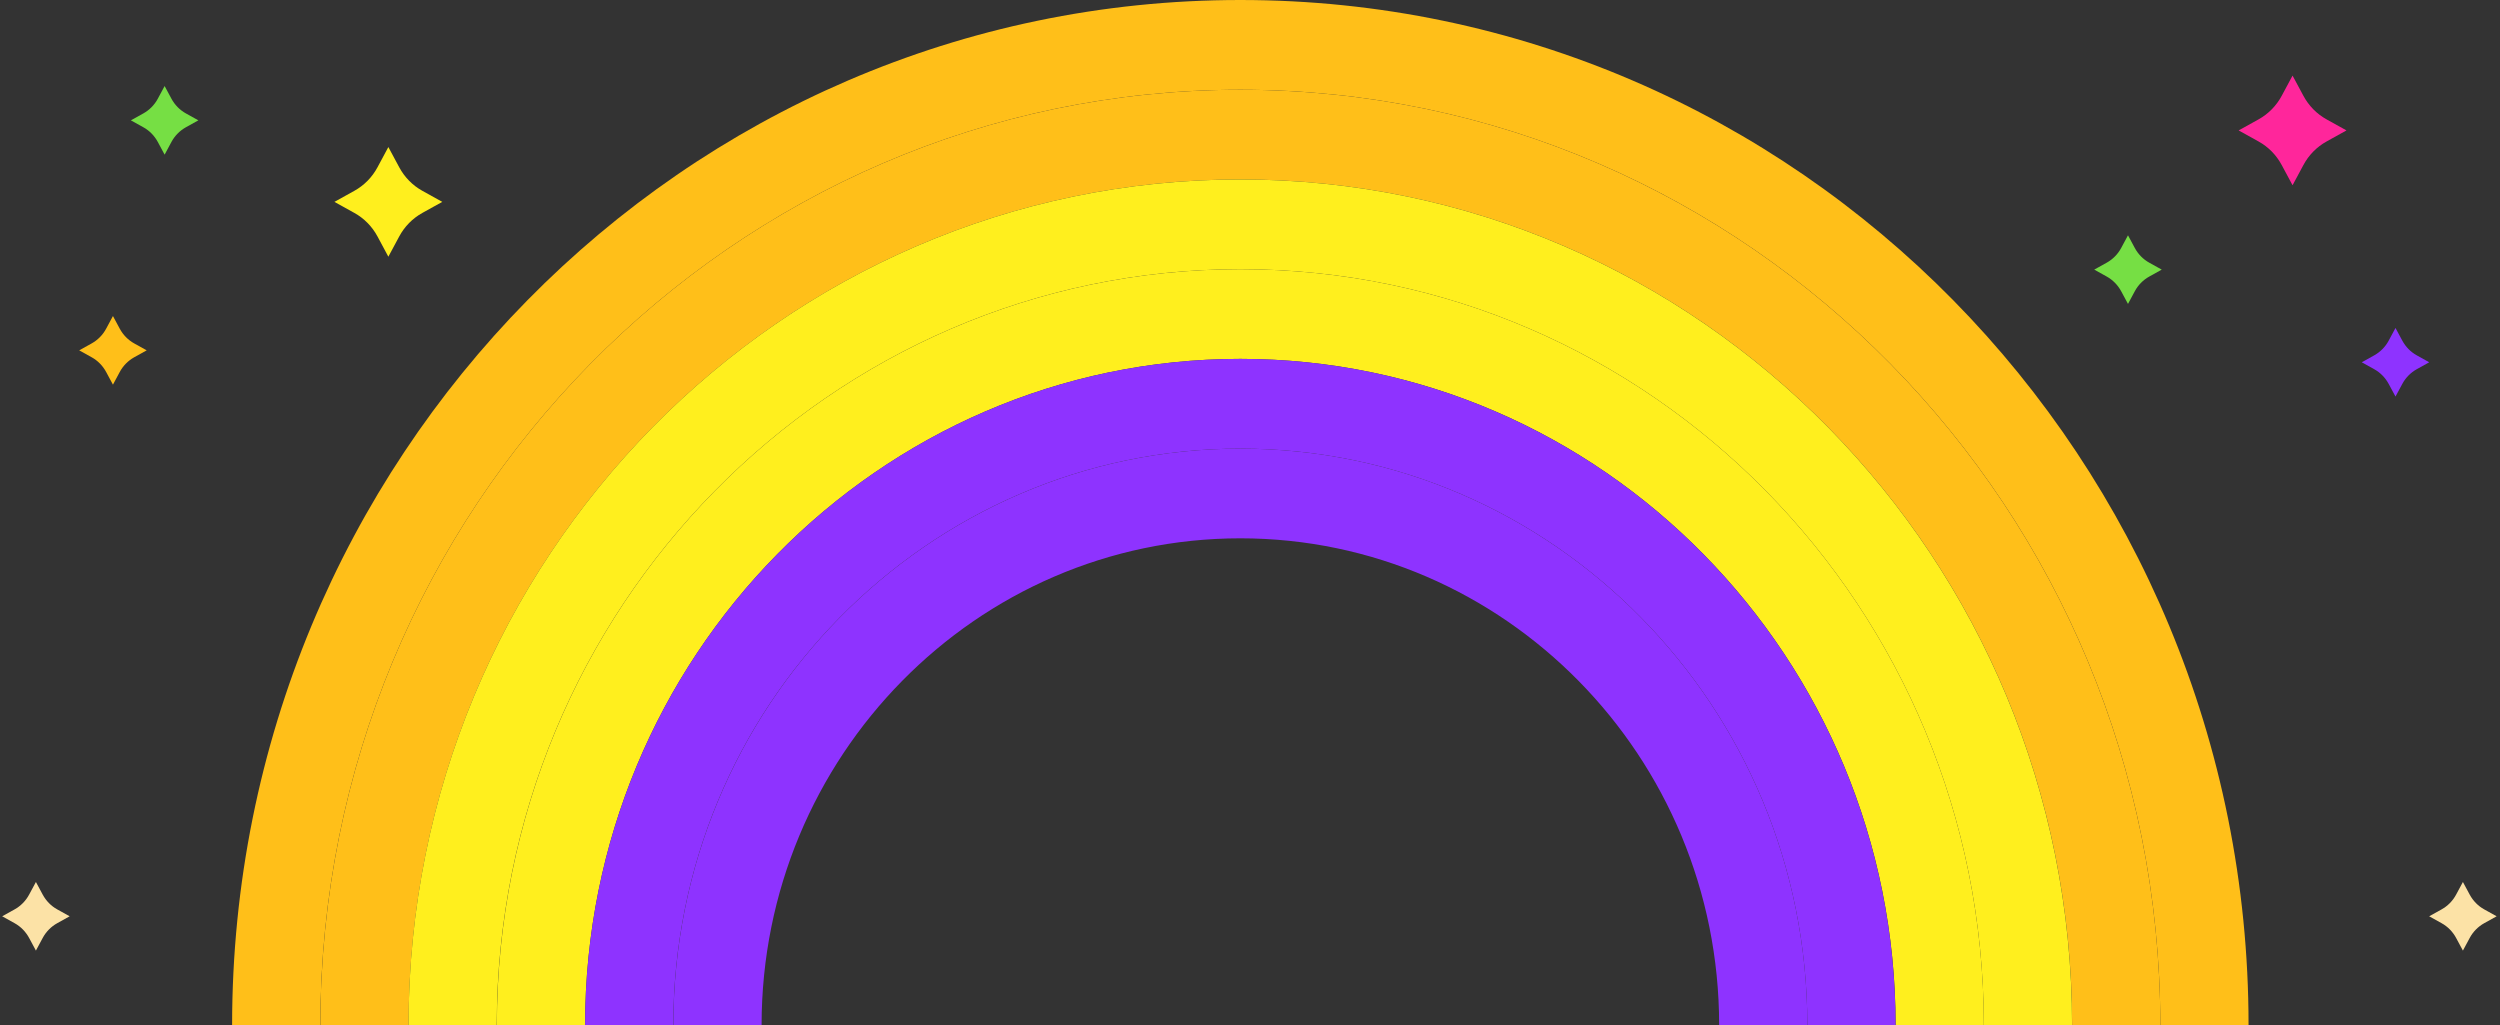 <svg width="517" height="212" viewBox="0 0 517 212" fill="none" xmlns="http://www.w3.org/2000/svg">
  <rect x="0" y="0" width="517" height="212" fill="#333333" stroke="none"/>
  <path d="M23.357 65.356L24.765 67.977C25.456 69.255 26.487 70.316 27.757 71.019L30.335 72.451L27.757 73.882C26.5 74.585 25.456 75.634 24.765 76.925L23.357 79.545L21.949 76.925C21.257 75.646 20.226 74.585 18.956 73.882L16.379 72.451L18.956 71.019C20.214 70.316 21.257 69.268 21.949 67.977L23.357 65.356Z" fill="#FFBF19"/>
  <path d="M34.044 17.792L35.452 20.412C36.144 21.691 37.175 22.752 38.445 23.455L41.022 24.886L38.445 26.318C37.188 27.021 36.144 28.069 35.452 29.36L34.044 31.981L32.636 29.36C31.945 28.082 30.914 27.021 29.644 26.318L27.066 24.886L29.644 23.455C30.901 22.752 31.945 21.703 32.636 20.412L34.044 17.792Z" fill="#76DF44"/>
  <path d="M7.427 182.394L8.835 185.014C9.527 186.293 10.558 187.354 11.828 188.057L14.405 189.488L11.828 190.92C10.57 191.623 9.527 192.671 8.835 193.962L7.427 196.583L6.019 193.962C5.327 192.684 4.296 191.623 3.027 190.92L0.449 189.488L3.027 188.057C4.284 187.354 5.327 186.306 6.019 185.014L7.427 182.394Z" fill="#FCE2A6"/>
  <path d="M509.329 182.394L510.738 185.014C511.429 186.293 512.46 187.354 513.73 188.057L516.307 189.488L513.73 190.92C512.473 191.623 511.429 192.671 510.738 193.962L509.329 196.583L507.921 193.962C507.23 192.684 506.199 191.623 504.929 190.92L502.352 189.488L504.929 188.057C506.186 187.354 507.23 186.306 507.921 185.014L509.329 182.394Z" fill="#FCE2A6"/>
  <path d="M474.101 15.633L476.352 19.826C477.458 21.884 479.118 23.571 481.129 24.683L485.253 26.971L481.129 29.259C479.105 30.384 477.446 32.071 476.352 34.117L474.101 38.309L471.851 34.117C470.744 32.059 469.085 30.371 467.073 29.259L462.949 26.971L467.073 24.683C469.097 23.558 470.757 21.871 471.851 19.826L474.101 15.633Z" fill="#FF269B"/>
  <path d="M80.312 30.409L82.563 34.601C83.669 36.659 85.329 38.347 87.34 39.459L91.464 41.747L87.34 44.035C85.316 45.16 83.656 46.847 82.563 48.892L80.312 53.085L78.062 48.892C76.955 46.834 75.296 45.147 73.284 44.035L69.16 41.747L73.284 39.459C75.308 38.334 76.968 36.647 78.062 34.601L80.312 30.409Z" fill="#FFEF1E"/>
  <path d="M495.388 67.824L496.796 70.444C497.488 71.722 498.519 72.783 499.789 73.486L502.366 74.918L499.789 76.35C498.531 77.053 497.488 78.101 496.796 79.392L495.388 82.012L493.98 79.392C493.288 78.114 492.257 77.053 490.988 76.35L488.41 74.918L490.988 73.486C492.245 72.783 493.288 71.735 493.98 70.444L495.388 67.824Z" fill="#8E33FF"/>
  <path d="M440.068 48.663L441.476 51.283C442.167 52.561 443.198 53.622 444.468 54.325L447.046 55.757L444.468 57.189C443.211 57.892 442.167 58.94 441.476 60.231L440.068 62.851L438.66 60.231C437.968 58.953 436.937 57.892 435.667 57.189L433.09 55.757L435.667 54.325C436.925 53.622 437.968 52.574 438.66 51.283L440.068 48.663Z" fill="#76DF44"/>
  <path d="M256.506 18.56C361.413 18.56 446.757 105.329 446.757 211.987H465C465 94.911 371.647 0 256.494 0C141.34 0 48 94.924 48 212H66.243C66.256 105.342 151.599 18.56 256.506 18.56Z" fill="#FFBF19"/>
  <path d="M256.505 18.561C151.598 18.561 66.254 105.329 66.254 211.987H84.497C84.497 115.555 161.656 37.108 256.505 37.108C351.353 37.108 428.512 115.555 428.512 211.987H446.755C446.755 105.342 361.412 18.561 256.505 18.561Z" fill="#FFBF19"/>
  <path d="M256.505 55.668C341.283 55.668 410.257 125.794 410.257 211.987H428.5C428.5 115.555 351.341 37.108 256.492 37.108C161.643 37.108 84.484 115.555 84.484 211.987H102.727C102.753 125.794 171.727 55.668 256.505 55.668Z" fill="#FFEF1E"/>
  <path d="M256.506 55.669C171.728 55.669 102.754 125.794 102.754 211.987H120.997C120.997 136.02 181.786 74.216 256.506 74.216C331.226 74.216 392.015 136.02 392.015 211.987H410.258C410.258 125.794 341.284 55.669 256.506 55.669Z" fill="#FFEF1E"/>
  <path d="M256.505 92.777C321.167 92.777 373.758 146.259 373.758 211.987H392.001C392.001 136.02 331.212 74.216 256.492 74.216C181.773 74.216 120.996 136.033 120.996 212H139.239C139.239 146.259 191.843 92.777 256.505 92.777Z" fill="#8E33FF"/>
  <path d="M256.507 92.776C191.846 92.776 139.254 146.259 139.254 211.987H157.497C157.497 156.485 201.916 111.324 256.507 111.324C311.098 111.324 355.518 156.485 355.518 211.987H373.761C373.761 146.259 321.169 92.776 256.507 92.776Z" fill="#8E33FF"/>
  </svg>
  